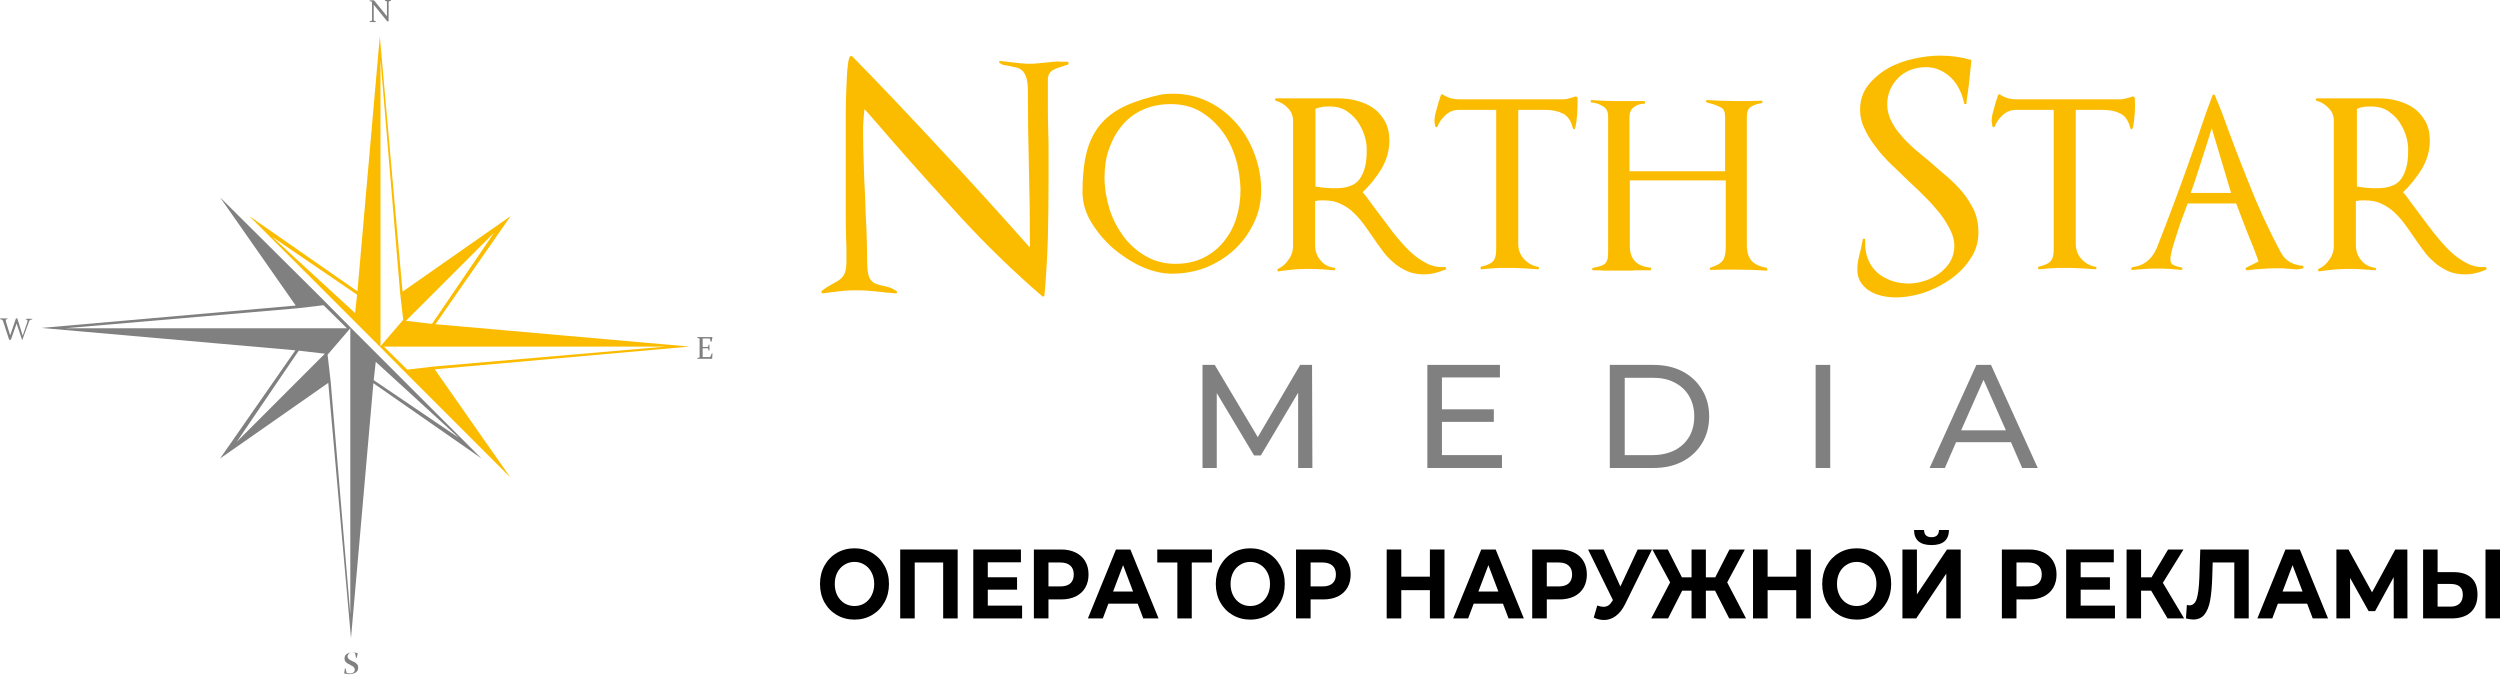 <?xml version="1.0" encoding="UTF-8"?> <svg xmlns="http://www.w3.org/2000/svg" width="250" height="68" viewBox="0 0 250 68" fill="none"> <path d="M85.449 61.961C84.794 61.961 84.203 61.806 83.675 61.498C83.153 61.189 82.741 60.766 82.441 60.228C82.147 59.683 82 59.072 82 58.396C82 57.72 82.147 57.113 82.441 56.574C82.741 56.029 83.153 55.603 83.675 55.294C84.203 54.986 84.794 54.831 85.449 54.831C86.103 54.831 86.692 54.986 87.214 55.294C87.736 55.603 88.147 56.029 88.447 56.574C88.748 57.113 88.898 57.72 88.898 58.396C88.898 59.072 88.748 59.683 88.447 60.228C88.147 60.766 87.736 61.189 87.214 61.498C86.692 61.806 86.103 61.961 85.449 61.961ZM85.449 60.602C85.821 60.602 86.157 60.51 86.457 60.326C86.757 60.136 86.992 59.873 87.16 59.538C87.334 59.203 87.421 58.823 87.421 58.396C87.421 57.969 87.334 57.589 87.16 57.254C86.992 56.919 86.757 56.66 86.457 56.476C86.157 56.286 85.821 56.19 85.449 56.19C85.077 56.19 84.74 56.286 84.44 56.476C84.14 56.66 83.903 56.919 83.729 57.254C83.561 57.589 83.477 57.969 83.477 58.396C83.477 58.823 83.561 59.203 83.729 59.538C83.903 59.873 84.14 60.136 84.44 60.326C84.74 60.51 85.077 60.602 85.449 60.602Z" fill="black"></path> <path d="M95.766 54.95V61.843H94.317V56.249H91.471V61.843H90.021V54.95H95.766Z" fill="black"></path> <path d="M102.209 60.562V61.843H97.329V54.95H102.092V56.23H98.779V57.727H101.705V58.967H98.779V60.562H102.209Z" fill="black"></path> <path d="M106.116 54.95C106.674 54.95 107.158 55.051 107.566 55.255C107.98 55.458 108.298 55.747 108.52 56.121C108.743 56.496 108.854 56.939 108.854 57.451C108.854 57.956 108.743 58.399 108.52 58.78C108.298 59.154 107.98 59.443 107.566 59.647C107.158 59.843 106.674 59.942 106.116 59.942H104.846V61.843H103.388V54.95H106.116ZM106.035 58.642C106.473 58.642 106.807 58.541 107.035 58.337C107.263 58.127 107.377 57.831 107.377 57.451C107.377 57.063 107.263 56.768 107.035 56.565C106.807 56.355 106.473 56.249 106.035 56.249H104.846V58.642H106.035Z" fill="black"></path> <path d="M113.768 60.365H110.841L110.283 61.843H108.788L111.597 54.95H113.038L115.857 61.843H114.326L113.768 60.365ZM113.308 59.154L112.309 56.515L111.309 59.154H113.308Z" fill="black"></path> <path d="M121.193 56.249H119.176V61.843H117.736V56.249H115.728V54.95H121.193V56.249Z" fill="black"></path> <path d="M125.029 61.961C124.375 61.961 123.783 61.806 123.255 61.498C122.733 61.189 122.322 60.766 122.021 60.228C121.727 59.683 121.58 59.072 121.58 58.396C121.58 57.72 121.727 57.113 122.021 56.574C122.322 56.029 122.733 55.603 123.255 55.294C123.783 54.986 124.375 54.831 125.029 54.831C125.683 54.831 126.272 54.986 126.794 55.294C127.316 55.603 127.727 56.029 128.028 56.574C128.328 57.113 128.478 57.72 128.478 58.396C128.478 59.072 128.328 59.683 128.028 60.228C127.727 60.766 127.316 61.189 126.794 61.498C126.272 61.806 125.683 61.961 125.029 61.961ZM125.029 60.602C125.401 60.602 125.737 60.51 126.038 60.326C126.338 60.136 126.572 59.873 126.74 59.538C126.914 59.203 127.001 58.823 127.001 58.396C127.001 57.969 126.914 57.589 126.74 57.254C126.572 56.919 126.338 56.66 126.038 56.476C125.737 56.286 125.401 56.19 125.029 56.19C124.657 56.19 124.321 56.286 124.021 56.476C123.72 56.66 123.483 56.919 123.309 57.254C123.141 57.589 123.057 57.969 123.057 58.396C123.057 58.823 123.141 59.203 123.309 59.538C123.483 59.873 123.72 60.136 124.021 60.326C124.321 60.51 124.657 60.602 125.029 60.602Z" fill="black"></path> <path d="M132.33 54.95C132.888 54.95 133.372 55.051 133.78 55.255C134.194 55.458 134.512 55.747 134.734 56.121C134.956 56.496 135.067 56.939 135.067 57.451C135.067 57.956 134.956 58.399 134.734 58.78C134.512 59.154 134.194 59.443 133.78 59.647C133.372 59.843 132.888 59.942 132.33 59.942H131.06V61.843H129.602V54.95H132.33ZM132.249 58.642C132.687 58.642 133.02 58.541 133.249 58.337C133.477 58.127 133.591 57.831 133.591 57.451C133.591 57.063 133.477 56.768 133.249 56.565C133.02 56.355 132.687 56.249 132.249 56.249H131.06V58.642H132.249Z" fill="black"></path> <path d="M144.449 54.95V61.843H142.99V59.016H140.127V61.843H138.668V54.95H140.127V57.667H142.99V54.95H144.449Z" fill="black"></path> <path d="M150.296 60.365H147.37L146.812 61.843H145.317L148.126 54.95H149.567L152.386 61.843H150.855L150.296 60.365ZM149.837 59.154L148.838 56.515L147.838 59.154H149.837Z" fill="black"></path> <path d="M155.95 54.95C156.508 54.95 156.991 55.051 157.4 55.255C157.814 55.458 158.132 55.747 158.354 56.121C158.576 56.496 158.687 56.939 158.687 57.451C158.687 57.956 158.576 58.399 158.354 58.78C158.132 59.154 157.814 59.443 157.4 59.647C156.991 59.843 156.508 59.942 155.95 59.942H154.68V61.843H153.221V54.95H155.95ZM155.869 58.642C156.307 58.642 156.64 58.541 156.868 58.337C157.096 58.127 157.21 57.831 157.21 57.451C157.21 57.063 157.096 56.768 156.868 56.565C156.64 56.355 156.307 56.249 155.869 56.249H154.68V58.642H155.869Z" fill="black"></path> <path d="M165.2 54.95L162.516 60.405C162.258 60.93 161.946 61.327 161.58 61.596C161.22 61.865 160.827 62 160.4 62C160.07 62 159.728 61.921 159.374 61.764L159.725 60.553C159.977 60.638 160.187 60.681 160.355 60.681C160.535 60.681 160.697 60.635 160.842 60.543C160.986 60.444 161.118 60.293 161.238 60.09L161.292 60.011L158.807 54.95H160.364L162.039 58.652L163.768 54.95H165.2Z" fill="black"></path> <path d="M171.506 59.066H170.587V61.843H169.155V59.066H168.219L166.805 61.843H165.121L167.012 58.239L165.238 54.95H166.778L168.192 57.736H169.155V54.95H170.587V57.736H171.524L172.946 54.95H174.486L172.721 58.239L174.603 61.843H172.919L171.506 59.066Z" fill="black"></path> <path d="M181.083 54.95V61.843H179.625V59.016H176.761V61.843H175.302V54.95H176.761V57.667H179.625V54.95H181.083Z" fill="black"></path> <path d="M185.67 61.961C185.016 61.961 184.424 61.806 183.896 61.498C183.374 61.189 182.963 60.766 182.663 60.228C182.368 59.683 182.221 59.072 182.221 58.396C182.221 57.72 182.368 57.113 182.663 56.574C182.963 56.029 183.374 55.603 183.896 55.294C184.424 54.986 185.016 54.831 185.67 54.831C186.324 54.831 186.913 54.986 187.435 55.294C187.957 55.603 188.369 56.029 188.669 56.574C188.969 57.113 189.119 57.72 189.119 58.396C189.119 59.072 188.969 59.683 188.669 60.228C188.369 60.766 187.957 61.189 187.435 61.498C186.913 61.806 186.324 61.961 185.67 61.961ZM185.67 60.602C186.042 60.602 186.379 60.51 186.679 60.326C186.979 60.136 187.213 59.873 187.381 59.538C187.555 59.203 187.642 58.823 187.642 58.396C187.642 57.969 187.555 57.589 187.381 57.254C187.213 56.919 186.979 56.66 186.679 56.476C186.379 56.286 186.042 56.19 185.67 56.19C185.298 56.19 184.962 56.286 184.662 56.476C184.361 56.66 184.124 56.919 183.95 57.254C183.782 57.589 183.698 57.969 183.698 58.396C183.698 58.823 183.782 59.203 183.95 59.538C184.124 59.873 184.361 60.136 184.662 60.326C184.962 60.51 185.298 60.602 185.67 60.602Z" fill="black"></path> <path d="M190.243 54.95H191.692V59.44L194.7 54.95H196.069V61.843H194.628V57.362L191.62 61.843H190.243V54.95ZM193.151 54.507C191.999 54.507 191.416 54.004 191.404 53H192.404C192.416 53.479 192.665 53.719 193.151 53.719C193.391 53.719 193.574 53.66 193.701 53.542C193.827 53.417 193.893 53.236 193.899 53H194.898C194.892 53.492 194.745 53.867 194.457 54.123C194.169 54.379 193.734 54.507 193.151 54.507Z" fill="black"></path> <path d="M202.917 54.95C203.475 54.95 203.958 55.051 204.367 55.255C204.781 55.458 205.099 55.747 205.321 56.121C205.543 56.496 205.654 56.939 205.654 57.451C205.654 57.956 205.543 58.399 205.321 58.78C205.099 59.154 204.781 59.443 204.367 59.647C203.958 59.843 203.475 59.942 202.917 59.942H201.647V61.843H200.188V54.95H202.917ZM202.836 58.642C203.274 58.642 203.607 58.541 203.835 58.337C204.063 58.127 204.177 57.831 204.177 57.451C204.177 57.063 204.063 56.768 203.835 56.565C203.607 56.355 203.274 56.249 202.836 56.249H201.647V58.642H202.836Z" fill="black"></path> <path d="M211.497 60.562V61.843H206.617V54.95H211.38V56.23H208.066V57.727H210.993V58.967H208.066V60.562H211.497Z" fill="black"></path> <path d="M215.116 59.066H214.107V61.843H212.657V54.95H214.107V57.736H215.152L216.808 54.95H218.348L216.286 58.278L218.411 61.843H216.754L215.116 59.066Z" fill="black"></path> <path d="M224.872 54.95V61.843H223.431V56.249H221.27L221.225 57.687C221.195 58.665 221.123 59.459 221.009 60.07C220.895 60.674 220.703 61.14 220.433 61.468C220.168 61.79 219.796 61.951 219.316 61.951C219.118 61.951 218.878 61.915 218.596 61.843L218.686 60.493C218.764 60.52 218.851 60.533 218.947 60.533C219.295 60.533 219.538 60.31 219.676 59.863C219.814 59.41 219.901 58.705 219.937 57.746L220.027 54.95H224.872Z" fill="black"></path> <path d="M230.714 60.365H227.788L227.23 61.843H225.735L228.544 54.95H229.985L232.804 61.843H231.273L230.714 60.365ZM230.255 59.154L229.256 56.515L228.256 59.154H230.255Z" fill="black"></path> <path d="M239.375 61.843L239.366 57.717L237.511 61.114H236.863L235.008 57.795V61.843H233.639V54.95H234.846L237.205 59.233L239.528 54.95H240.735L240.744 61.843H239.375Z" fill="black"></path> <path d="M245.363 57.214C246.131 57.214 246.719 57.401 247.127 57.776C247.542 58.15 247.749 58.705 247.749 59.44C247.749 60.221 247.521 60.818 247.064 61.232C246.614 61.639 245.978 61.843 245.155 61.843H242.31V54.95H243.76V57.214H245.363ZM245.074 60.661C245.453 60.661 245.747 60.559 245.957 60.356C246.173 60.152 246.281 59.857 246.281 59.469C246.281 58.754 245.879 58.396 245.074 58.396H243.76V60.661H245.074ZM248.55 54.95H250V61.843H248.55V54.95Z" fill="black"></path> <path fill-rule="evenodd" clip-rule="evenodd" d="M32.352 30.521L34.692 32.827H6.511L29.775 30.826L32.352 30.521ZM33.064 38.117L32.759 35.472L35.031 32.827V32.793V61.449L33.064 38.117ZM23.671 44.188L29.877 35.065L32.488 35.37L23.671 44.188ZM37.575 36.184L45.883 43.781L37.371 38.016L37.575 36.184ZM4.137 32.793L29.537 35.031L22.009 45.849L32.827 38.287L35.099 63.823L37.337 38.321L48.155 45.849L46.493 44.188L37.676 35.37L37.439 35.133L36.693 34.387L36.218 33.912L35.472 33.166L32.081 29.741L22.009 19.737L29.571 30.555L4.137 32.793Z" fill="#808080"></path> <path d="M37.371 0.475V1.696C37.371 1.831 37.371 1.899 37.371 2.001C37.371 2.035 37.371 2.035 37.405 2.069L37.575 2.136V2.204C37.439 2.204 37.337 2.204 37.27 2.204C37.202 2.204 37.1 2.204 36.964 2.204V2.136L37.168 2.069C37.202 2.069 37.202 2.035 37.202 2.035C37.202 1.967 37.202 1.865 37.202 1.73V0.475C37.202 0.373 37.202 0.271 37.202 0.237C37.202 0.203 37.202 0.203 37.168 0.17L36.964 0.102V0.034C37.1 0.034 37.202 0.034 37.27 0.034C37.303 0.034 37.371 0.034 37.405 0.034L38.694 1.628V0.441C38.694 0.339 38.694 0.271 38.694 0.17C38.694 0.136 38.694 0.136 38.66 0.136L38.49 0.068V0C38.626 0 38.728 0 38.796 0C38.863 0 38.965 0 39.101 0V0.068L38.897 0.136C38.863 0.136 38.863 0.17 38.863 0.203C38.863 0.271 38.863 0.339 38.863 0.441V2.136H38.728L37.371 0.475Z" fill="#808080"></path> <path d="M70.164 33.709H70.537C70.774 33.709 71.012 33.709 71.249 33.709L71.147 34.183H71.08L70.978 33.844H70.266V34.692H70.401C70.503 34.692 70.639 34.692 70.74 34.692C70.774 34.692 70.774 34.692 70.808 34.658L70.876 34.455H70.944C70.944 34.59 70.944 34.692 70.944 34.76C70.944 34.828 70.944 34.929 70.944 35.065H70.876L70.808 34.862C70.808 34.828 70.774 34.828 70.774 34.828C70.639 34.828 70.537 34.828 70.401 34.828H70.266V35.37C70.266 35.472 70.266 35.608 70.266 35.709H71.012L71.181 35.336H71.249L71.215 35.879C70.944 35.879 70.707 35.879 70.469 35.879H70.096C69.96 35.879 69.859 35.879 69.723 35.879V35.811L69.927 35.743C69.96 35.743 69.96 35.709 69.96 35.709C69.96 35.676 69.96 35.608 69.96 35.574C69.96 35.54 69.96 35.472 69.96 35.404V34.15C69.96 34.082 69.96 34.048 69.96 34.014C69.96 33.98 69.96 33.946 69.96 33.912C69.96 33.878 69.96 33.878 69.927 33.844L69.723 33.776V33.709C69.927 33.709 70.062 33.709 70.164 33.709Z" fill="#808080"></path> <path d="M35.506 65.315C35.404 65.281 35.302 65.247 35.2 65.247C35.065 65.247 34.963 65.281 34.895 65.349C34.827 65.416 34.76 65.518 34.76 65.62C34.76 65.688 34.76 65.756 34.793 65.79C34.827 65.823 34.861 65.891 34.895 65.925C34.929 65.959 34.997 65.993 35.065 66.027C35.133 66.061 35.2 66.095 35.268 66.129C35.336 66.163 35.404 66.197 35.472 66.23C35.539 66.264 35.607 66.298 35.641 66.366C35.709 66.4 35.743 66.468 35.777 66.536C35.811 66.603 35.811 66.671 35.811 66.773C35.811 66.977 35.743 67.146 35.573 67.248C35.404 67.35 35.2 67.417 34.963 67.417C34.793 67.417 34.624 67.383 34.42 67.35L34.488 66.841H34.556L34.658 67.282C34.76 67.316 34.861 67.35 34.997 67.35C35.133 67.35 35.268 67.316 35.336 67.248C35.438 67.18 35.472 67.078 35.472 66.977C35.472 66.909 35.472 66.841 35.438 66.807C35.404 66.773 35.37 66.705 35.336 66.671C35.302 66.637 35.234 66.603 35.166 66.57C35.099 66.536 35.031 66.502 34.997 66.468C34.929 66.434 34.861 66.4 34.793 66.366C34.726 66.332 34.658 66.298 34.624 66.23C34.556 66.197 34.522 66.129 34.488 66.061C34.454 65.993 34.454 65.925 34.454 65.823C34.454 65.654 34.522 65.484 34.692 65.383C34.861 65.281 35.031 65.247 35.268 65.247C35.438 65.247 35.607 65.281 35.777 65.315L35.675 65.79H35.607L35.506 65.315Z" fill="#808080"></path> <path d="M2.204 33.98L1.662 32.352L1.085 33.98H0.916L0.305 32.115C0.305 32.081 0.271 32.013 0.237 32.013C0.203 31.979 0.203 31.979 0.136 31.945L0 31.911V31.843C0.102 31.843 0.203 31.843 0.339 31.843C0.475 31.843 0.61 31.843 0.746 31.843V31.911L0.61 31.945C0.577 31.945 0.577 31.945 0.577 31.979V32.013C0.577 32.047 0.577 32.047 0.577 32.081C0.577 32.115 0.61 32.149 0.61 32.217L1.017 33.539L1.594 31.843H1.73L2.272 33.573L2.713 32.251C2.747 32.183 2.747 32.149 2.747 32.115C2.747 32.081 2.747 32.047 2.747 32.047C2.747 32.013 2.747 32.013 2.747 32.013C2.747 32.013 2.713 32.013 2.713 31.979L2.577 31.945V31.877C2.679 31.877 2.815 31.877 2.916 31.877C3.018 31.877 3.12 31.877 3.222 31.877V31.945L3.052 31.979C3.018 31.979 2.984 32.013 2.984 32.013C2.95 32.047 2.95 32.081 2.916 32.115L2.238 33.98H2.204Z" fill="#808080"></path> <path fill-rule="evenodd" clip-rule="evenodd" d="M40.728 36.964L38.388 34.658H66.569L43.306 36.659L40.728 36.964ZM40.016 29.334L40.321 31.979L38.049 34.624V34.658V6.002L40.016 29.334ZM49.41 23.264L43.204 32.386L40.593 32.081L49.41 23.264ZM35.506 31.301L27.197 23.671L35.709 29.47L35.506 31.301ZM68.943 34.658L43.543 32.42L51.072 21.602L40.254 29.165L37.981 3.629L35.743 29.131L24.925 21.602L26.587 23.264L35.404 32.081L35.642 32.318L36.388 33.064L36.862 33.539L37.608 34.285L41 37.71L51.038 47.748L43.475 36.93L68.943 34.658Z" fill="#FBBC00"></path> <path fill-rule="evenodd" clip-rule="evenodd" d="M106.755 6.477C106.721 6.477 106.687 6.477 106.619 6.511C106.416 6.579 106.212 6.647 106.009 6.715C105.805 6.782 105.602 6.85 105.398 6.952C105.195 7.054 105.059 7.155 104.957 7.325C104.856 7.495 104.788 7.664 104.788 7.868V10.445C104.788 11.293 104.788 12.14 104.822 13.022C104.856 13.87 104.856 14.718 104.856 15.6V18.177C104.856 20.076 104.822 21.975 104.788 23.84C104.72 25.739 104.618 27.638 104.449 29.538C104.449 29.571 104.415 29.605 104.381 29.639C104.313 29.673 104.279 29.673 104.245 29.639C101.397 27.198 98.718 24.586 96.174 21.839C93.631 19.059 91.121 16.278 88.68 13.463C88.273 12.988 87.9 12.547 87.561 12.174C87.221 11.801 86.882 11.361 86.441 10.92C86.407 11.327 86.374 11.7 86.34 12.073C86.306 12.446 86.306 12.819 86.306 13.226C86.306 14.277 86.34 15.362 86.374 16.413C86.407 17.499 86.441 18.584 86.509 19.669C86.543 20.754 86.577 21.839 86.645 22.891C86.679 23.942 86.713 25.027 86.713 26.112C86.713 26.655 86.747 27.062 86.814 27.367C86.882 27.672 86.984 27.91 87.12 28.045C87.255 28.215 87.425 28.317 87.594 28.384C87.764 28.452 87.968 28.486 88.171 28.554C88.408 28.588 88.646 28.656 88.883 28.724C89.121 28.791 89.392 28.927 89.663 29.131C89.697 29.164 89.731 29.232 89.697 29.266C89.697 29.334 89.663 29.334 89.595 29.334C89.29 29.3 89.019 29.3 88.713 29.266C88.408 29.232 88.137 29.198 87.832 29.164C87.459 29.131 87.086 29.097 86.679 29.063C86.306 29.029 85.899 29.029 85.492 29.029C84.983 29.029 84.441 29.063 83.898 29.131C83.355 29.198 82.813 29.266 82.27 29.334C82.236 29.368 82.202 29.334 82.168 29.266C82.135 29.198 82.135 29.164 82.168 29.097C82.372 28.927 82.575 28.791 82.745 28.69C82.915 28.588 83.084 28.486 83.254 28.384C83.457 28.283 83.627 28.181 83.796 28.079C83.966 27.977 84.102 27.876 84.237 27.706C84.373 27.537 84.475 27.367 84.542 27.096C84.61 26.858 84.644 26.553 84.644 26.18V25.298C84.644 24.892 84.644 24.451 84.61 23.908C84.576 22.755 84.576 21.365 84.576 19.737C84.576 18.109 84.576 16.447 84.576 14.752C84.576 13.599 84.576 12.514 84.576 11.428C84.576 10.377 84.61 9.428 84.644 8.58C84.678 7.732 84.712 7.054 84.78 6.545C84.848 6.002 84.915 5.697 85.017 5.629C85.085 5.596 85.153 5.596 85.221 5.629C88.307 8.783 91.291 11.937 94.207 15.091C97.124 18.211 100.04 21.433 102.991 24.756V24.485C102.991 21.907 102.957 19.296 102.889 16.719C102.821 14.141 102.787 11.53 102.787 8.953C102.787 8.444 102.719 8.037 102.618 7.732C102.516 7.427 102.38 7.189 102.211 7.054C102.041 6.884 101.838 6.816 101.634 6.749C101.431 6.715 101.227 6.681 101.024 6.613C100.82 6.579 100.651 6.545 100.447 6.511C100.244 6.477 100.108 6.409 99.939 6.274C99.904 6.24 99.904 6.172 99.939 6.138C99.972 6.07 100.006 6.07 100.074 6.104C100.685 6.172 101.295 6.24 101.871 6.308C102.482 6.375 103.092 6.409 103.669 6.342L104.754 6.24C104.957 6.206 105.195 6.206 105.398 6.172C105.636 6.138 105.839 6.138 106.043 6.172C106.144 6.172 106.28 6.172 106.45 6.172C106.619 6.172 106.755 6.172 106.823 6.172L106.857 6.409C106.823 6.443 106.789 6.477 106.755 6.477Z" fill="#FBBC00"></path> <path fill-rule="evenodd" clip-rule="evenodd" d="M123.576 15.871C123.271 14.854 122.83 13.938 122.219 13.124C121.609 12.31 120.897 11.666 120.049 11.157C119.167 10.648 118.184 10.411 117.065 10.411C116.013 10.411 115.064 10.614 114.25 10.988C113.436 11.361 112.724 11.903 112.181 12.581C111.605 13.26 111.198 14.04 110.893 14.921C110.587 15.803 110.452 16.753 110.452 17.736C110.452 18.787 110.621 19.805 110.927 20.822C111.232 21.839 111.707 22.755 112.317 23.603C112.927 24.417 113.674 25.095 114.555 25.604C115.437 26.112 116.42 26.384 117.539 26.384C118.591 26.384 119.54 26.18 120.354 25.773C121.168 25.366 121.846 24.824 122.389 24.145C122.932 23.467 123.372 22.687 123.644 21.771C123.915 20.89 124.051 19.94 124.051 18.923C124.017 17.905 123.881 16.888 123.576 15.871ZM125.373 22.314C124.898 23.331 124.22 24.247 123.406 24.993C122.592 25.739 121.643 26.316 120.592 26.757C119.506 27.164 118.387 27.367 117.2 27.367C116.217 27.367 115.2 27.13 114.148 26.655C113.097 26.18 112.147 25.536 111.266 24.79C110.384 24.01 109.672 23.128 109.095 22.178C108.519 21.195 108.248 20.212 108.248 19.194C108.248 17.668 108.383 16.38 108.655 15.26C108.926 14.175 109.401 13.226 110.011 12.48C110.621 11.733 111.469 11.089 112.487 10.614C113.504 10.14 114.759 9.733 116.251 9.428L116.658 9.394C117.98 9.292 119.235 9.495 120.388 9.97C121.541 10.445 122.525 11.157 123.372 12.039C124.22 12.921 124.898 13.972 125.373 15.193C125.848 16.413 126.119 17.668 126.119 18.991C126.119 20.178 125.882 21.297 125.373 22.314Z" fill="#FBBC00"></path> <path fill-rule="evenodd" clip-rule="evenodd" d="M136.462 13.599C136.293 13.056 136.055 12.581 135.75 12.14C135.445 11.7 135.038 11.361 134.597 11.055C134.122 10.784 133.614 10.648 133.003 10.648C132.766 10.648 132.494 10.648 132.257 10.682C132.02 10.716 131.782 10.784 131.545 10.886V18.652C131.884 18.72 132.257 18.753 132.562 18.787C132.901 18.821 133.241 18.821 133.58 18.821C134.733 18.821 135.547 18.516 135.987 17.872C136.428 17.227 136.666 16.346 136.666 15.226C136.7 14.684 136.632 14.141 136.462 13.599ZM143.516 27.299C143.143 27.401 142.736 27.435 142.363 27.435C141.752 27.435 141.176 27.333 140.667 27.096C140.159 26.858 139.718 26.587 139.311 26.214C138.904 25.875 138.531 25.468 138.192 24.993C137.853 24.518 137.513 24.078 137.208 23.603C136.903 23.162 136.598 22.721 136.293 22.314C135.954 21.873 135.614 21.5 135.241 21.161C134.868 20.822 134.427 20.551 133.987 20.347C133.546 20.144 133.037 20.042 132.461 20.042H131.986C131.85 20.042 131.681 20.076 131.511 20.11V24.485C131.511 25.095 131.681 25.604 132.054 26.044C132.427 26.485 132.901 26.723 133.512 26.791V27.028C133.037 26.994 132.562 26.96 132.088 26.926C131.613 26.892 131.138 26.892 130.663 26.892C130.188 26.892 129.714 26.926 129.273 26.96C128.832 26.994 128.357 27.062 127.882 27.13C127.815 27.164 127.781 27.13 127.747 27.062C127.713 26.994 127.747 26.926 127.781 26.892C128.222 26.689 128.595 26.384 128.866 25.943C129.171 25.536 129.307 25.095 129.307 24.586V12.073C129.307 11.598 129.137 11.157 128.798 10.818C128.459 10.445 128.052 10.207 127.577 10.072C127.509 10.038 127.475 10.004 127.509 9.936C127.509 9.868 127.543 9.835 127.611 9.835H133.783C134.427 9.835 135.072 9.902 135.682 10.072C136.293 10.241 136.869 10.479 137.344 10.818C137.819 11.157 138.192 11.598 138.497 12.14C138.802 12.683 138.938 13.328 138.938 14.073C138.938 15.057 138.666 16.006 138.124 16.922C137.581 17.804 136.937 18.584 136.259 19.228C136.496 19.465 136.733 19.805 137.005 20.178C137.276 20.551 137.581 20.958 137.887 21.365C138.361 21.975 138.836 22.619 139.345 23.298C139.853 23.942 140.396 24.552 140.939 25.095C141.515 25.638 142.092 26.044 142.702 26.35C143.312 26.655 143.923 26.757 144.533 26.689L144.635 26.926C144.262 27.062 143.889 27.198 143.516 27.299Z" fill="#FBBC00"></path> <path fill-rule="evenodd" clip-rule="evenodd" d="M157.725 11.327C157.691 11.869 157.623 12.378 157.521 12.819C157.487 12.887 157.453 12.921 157.386 12.921C157.352 12.921 157.318 12.887 157.284 12.819C157.114 12.107 156.775 11.598 156.3 11.361C155.826 11.123 155.249 10.988 154.571 10.988H151.824V24.383C151.824 24.993 152.028 25.502 152.401 25.909C152.774 26.316 153.248 26.587 153.825 26.689C153.893 26.723 153.927 26.757 153.893 26.824C153.893 26.892 153.859 26.926 153.791 26.926C153.248 26.892 152.706 26.858 152.197 26.824C151.688 26.791 151.146 26.791 150.603 26.791C150.196 26.791 149.789 26.791 149.382 26.824C148.975 26.858 148.568 26.892 148.162 26.926C148.094 26.96 148.06 26.926 148.06 26.824C148.06 26.757 148.06 26.689 148.128 26.655C148.467 26.587 148.772 26.485 148.942 26.384C149.145 26.282 149.281 26.18 149.382 26.011C149.484 25.875 149.552 25.671 149.586 25.434C149.62 25.197 149.62 24.891 149.62 24.552V10.988H145.889C145.381 10.988 144.94 11.157 144.567 11.496C144.194 11.835 143.923 12.208 143.753 12.649C143.719 12.717 143.685 12.717 143.617 12.717C143.549 12.683 143.516 12.649 143.516 12.581L143.448 12.174C143.448 11.835 143.482 11.53 143.583 11.225C143.651 10.92 143.753 10.614 143.821 10.343C143.855 10.207 143.889 10.072 143.956 9.936C143.99 9.801 144.024 9.665 144.092 9.529C144.126 9.428 144.194 9.394 144.296 9.461C144.601 9.665 144.94 9.801 145.245 9.868C145.584 9.936 145.923 9.936 146.296 9.936H156.3C156.538 9.936 156.809 9.868 157.182 9.767C157.25 9.733 157.352 9.733 157.386 9.699C157.453 9.665 157.521 9.665 157.589 9.631L157.759 9.767C157.759 10.275 157.759 10.784 157.725 11.327Z" fill="#FBBC00"></path> <path fill-rule="evenodd" clip-rule="evenodd" d="M176.75 27.062C175.631 26.994 174.546 26.96 173.461 26.96C173.054 26.96 172.681 26.96 172.274 26.96C171.901 26.96 171.494 26.994 171.087 26.994C171.019 26.994 170.985 26.96 170.985 26.892C170.985 26.824 170.985 26.757 171.053 26.757C171.697 26.553 172.104 26.316 172.308 26.011C172.511 25.705 172.579 25.197 172.579 24.552V18.041H162.982V24.586C162.982 25.909 163.66 26.621 165.017 26.757C165.084 26.757 165.118 26.791 165.118 26.892C165.118 26.96 165.084 27.028 165.017 27.028H164.033C163.728 27.028 163.423 27.028 163.084 27.062C162.846 27.062 162.575 27.062 162.304 27.062C161.998 27.062 161.727 27.062 161.524 27.062H160.744C160.472 27.062 160.201 27.062 159.93 27.028C159.862 27.028 159.76 27.028 159.625 27.028C159.523 27.028 159.421 27.028 159.319 27.028C159.252 27.028 159.218 26.994 159.218 26.926C159.218 26.858 159.218 26.791 159.286 26.791C159.625 26.723 159.896 26.655 160.099 26.587C160.303 26.519 160.472 26.418 160.574 26.282C160.676 26.146 160.744 25.977 160.778 25.773C160.812 25.57 160.812 25.298 160.812 24.959V11.632C160.812 11.157 160.642 10.818 160.269 10.614C159.896 10.377 159.523 10.275 159.082 10.241V10.004C159.964 10.072 160.812 10.106 161.659 10.106C161.998 10.106 162.372 10.106 162.711 10.106C163.05 10.106 163.423 10.106 163.762 10.106H164.406C164.474 10.106 164.508 10.14 164.508 10.241C164.508 10.309 164.474 10.377 164.406 10.377C164.033 10.377 163.694 10.479 163.389 10.716C163.084 10.954 162.948 11.259 162.948 11.7V17.126H172.511V11.7C172.511 11.191 172.376 10.886 172.104 10.75C171.833 10.614 171.528 10.479 171.155 10.377C171.087 10.343 170.985 10.343 170.917 10.309C170.85 10.275 170.782 10.275 170.68 10.241C170.612 10.207 170.578 10.174 170.612 10.106C170.612 10.038 170.646 10.004 170.714 10.004C171.697 10.072 172.681 10.106 173.63 10.106C174.037 10.106 174.478 10.106 174.885 10.106C175.326 10.106 175.733 10.072 176.14 10.072C176.208 10.072 176.242 10.106 176.242 10.174C176.242 10.241 176.242 10.309 176.174 10.309C175.699 10.377 175.36 10.513 175.089 10.682C174.817 10.852 174.682 11.191 174.682 11.7V24.485C174.682 25.197 174.851 25.739 175.156 26.078C175.462 26.418 175.97 26.655 176.682 26.791L176.75 27.062Z" fill="#FBBC00"></path> <path fill-rule="evenodd" clip-rule="evenodd" d="M197.063 25.841C196.554 26.655 195.876 27.333 195.062 27.91C194.248 28.486 193.367 28.927 192.417 29.266C191.434 29.571 190.518 29.741 189.636 29.741C189.195 29.741 188.755 29.707 188.28 29.605C187.805 29.503 187.398 29.368 187.025 29.131C186.652 28.927 186.347 28.622 186.109 28.283C185.872 27.944 185.736 27.503 185.736 26.994C185.736 26.621 185.77 26.248 185.838 25.943C185.906 25.604 185.974 25.298 186.075 24.959C186.109 24.79 186.143 24.62 186.177 24.451C186.211 24.281 186.245 24.111 186.279 23.942C186.313 23.874 186.347 23.84 186.415 23.874C186.482 23.874 186.516 23.908 186.516 23.976V24.315C186.516 24.959 186.618 25.536 186.855 26.044C187.059 26.553 187.398 26.96 187.771 27.299C188.178 27.638 188.619 27.876 189.161 28.079C189.67 28.249 190.247 28.351 190.891 28.351C191.4 28.351 191.942 28.249 192.485 28.079C193.027 27.91 193.502 27.638 193.943 27.333C194.384 26.994 194.757 26.621 195.028 26.146C195.3 25.671 195.435 25.163 195.435 24.586C195.435 24.078 195.3 23.535 195.028 22.992C194.757 22.45 194.418 21.907 194.011 21.365C193.57 20.822 193.095 20.279 192.553 19.737C192.01 19.194 191.467 18.652 190.891 18.143C190.314 17.566 189.738 17.024 189.128 16.447C188.551 15.871 188.008 15.294 187.568 14.684C187.093 14.073 186.72 13.463 186.448 12.853C186.143 12.242 186.008 11.598 186.008 10.988C186.008 10.038 186.279 9.19 186.822 8.512C187.364 7.834 188.042 7.257 188.822 6.816C189.602 6.375 190.484 6.07 191.4 5.867C192.315 5.663 193.197 5.562 193.977 5.562C195.062 5.562 196.08 5.697 197.029 5.968C197.097 5.968 197.131 6.002 197.131 6.104C197.063 6.782 196.995 7.427 196.927 8.105C196.86 8.783 196.758 9.428 196.656 10.106C196.656 10.14 196.656 10.174 196.656 10.207C196.656 10.241 196.656 10.275 196.656 10.309C196.656 10.377 196.622 10.411 196.554 10.411C196.486 10.411 196.419 10.411 196.419 10.343C196.317 9.834 196.147 9.36 195.944 8.953C195.74 8.512 195.469 8.139 195.13 7.8C194.791 7.461 194.418 7.223 194.011 7.02C193.57 6.816 193.095 6.715 192.587 6.715C192.044 6.715 191.535 6.816 191.061 6.986C190.586 7.189 190.179 7.427 189.84 7.766C189.501 8.105 189.229 8.478 189.026 8.953C188.822 9.428 188.721 9.902 188.721 10.445C188.721 11.021 188.856 11.53 189.094 12.039C189.331 12.514 189.636 13.022 190.043 13.463C190.416 13.938 190.891 14.379 191.4 14.854C191.908 15.294 192.451 15.735 192.994 16.176C193.57 16.685 194.147 17.193 194.757 17.702C195.333 18.211 195.876 18.753 196.317 19.296C196.758 19.872 197.131 20.449 197.436 21.093C197.707 21.738 197.843 22.45 197.843 23.23C197.843 24.145 197.606 25.061 197.063 25.841Z" fill="#FBBC00"></path> <path fill-rule="evenodd" clip-rule="evenodd" d="M213.477 11.327C213.443 11.869 213.375 12.378 213.273 12.819C213.24 12.887 213.206 12.921 213.138 12.921C213.104 12.921 213.07 12.887 213.036 12.819C212.867 12.107 212.527 11.598 212.053 11.361C211.578 11.123 211.001 10.988 210.323 10.988H207.576V24.383C207.576 24.993 207.78 25.502 208.153 25.909C208.526 26.316 209.001 26.587 209.577 26.689C209.645 26.723 209.679 26.757 209.645 26.824C209.645 26.892 209.611 26.926 209.543 26.926C209.001 26.892 208.458 26.858 207.949 26.824C207.441 26.791 206.898 26.791 206.355 26.791C205.948 26.791 205.542 26.791 205.135 26.824C204.728 26.858 204.321 26.892 203.914 26.926C203.846 26.96 203.812 26.926 203.812 26.824C203.812 26.757 203.812 26.689 203.88 26.655C204.219 26.587 204.524 26.485 204.694 26.384C204.897 26.282 205.033 26.18 205.135 26.011C205.236 25.875 205.304 25.671 205.338 25.434C205.372 25.197 205.372 24.891 205.372 24.552V10.988H201.608C201.099 10.988 200.658 11.157 200.285 11.496C199.912 11.835 199.641 12.208 199.471 12.649C199.437 12.717 199.403 12.717 199.336 12.717C199.268 12.683 199.234 12.649 199.234 12.581L199.166 12.174C199.166 11.835 199.2 11.53 199.302 11.225C199.369 10.92 199.471 10.614 199.539 10.343C199.573 10.207 199.607 10.072 199.675 9.936C199.709 9.801 199.743 9.665 199.81 9.529C199.844 9.428 199.912 9.394 200.014 9.461C200.319 9.665 200.658 9.801 200.963 9.868C201.269 9.936 201.642 9.936 202.015 9.936H212.019C212.256 9.936 212.527 9.868 212.9 9.767C212.968 9.733 213.07 9.733 213.104 9.699C213.172 9.665 213.24 9.665 213.307 9.631L213.477 9.767C213.511 10.275 213.511 10.784 213.477 11.327Z" fill="#FBBC00"></path> <path fill-rule="evenodd" clip-rule="evenodd" d="M221.174 12.819C220.835 13.938 220.496 14.989 220.157 16.04C219.818 17.092 219.479 18.177 219.072 19.296H223.107L221.174 12.819ZM229.415 26.926C229.144 26.892 228.872 26.892 228.601 26.858C228.432 26.825 228.262 26.825 228.092 26.825C227.923 26.825 227.719 26.825 227.55 26.825C227.075 26.825 226.6 26.858 226.126 26.892C225.651 26.926 225.176 26.96 224.701 27.028C224.633 27.028 224.6 26.994 224.566 26.926C224.532 26.858 224.566 26.825 224.633 26.757L225.854 26.146C225.515 25.163 225.142 24.213 224.735 23.264C224.362 22.314 223.989 21.331 223.616 20.347H218.767C218.665 20.619 218.495 21.026 218.326 21.534C218.122 22.077 217.919 22.619 217.749 23.196C217.546 23.772 217.41 24.315 217.241 24.824C217.105 25.332 217.037 25.705 217.037 25.943C217.037 26.248 217.173 26.451 217.444 26.553C217.715 26.655 217.987 26.723 218.224 26.757V26.994C217.817 26.96 217.41 26.926 217.003 26.892C216.596 26.858 216.155 26.858 215.748 26.858C215.341 26.858 214.901 26.858 214.494 26.892C214.087 26.926 213.646 26.96 213.239 26.994C213.171 27.028 213.137 26.994 213.137 26.892C213.137 26.825 213.137 26.757 213.205 26.723C214.358 26.587 215.138 25.977 215.613 24.925V24.959C216.223 23.433 216.8 21.907 217.376 20.381C217.953 18.855 218.495 17.329 219.038 15.803C219.411 14.752 219.784 13.734 220.123 12.683C220.462 11.666 220.835 10.614 221.242 9.563C221.276 9.495 221.31 9.461 221.378 9.461C221.446 9.461 221.48 9.495 221.514 9.563C221.615 9.868 221.717 10.14 221.853 10.411C221.954 10.682 222.09 10.988 222.192 11.259C223.04 13.599 223.921 15.939 224.871 18.279C225.786 20.619 226.838 22.925 228.059 25.197C228.296 25.672 228.635 26.011 229.008 26.214C229.381 26.418 229.822 26.553 230.331 26.587V26.825C229.958 26.926 229.686 26.96 229.415 26.926Z" fill="#FBBC00"></path> <path fill-rule="evenodd" clip-rule="evenodd" d="M240.606 13.599C240.437 13.056 240.199 12.581 239.894 12.14C239.589 11.7 239.182 11.361 238.741 11.055C238.3 10.784 237.758 10.648 237.147 10.648C236.91 10.648 236.638 10.648 236.401 10.682C236.164 10.716 235.926 10.784 235.689 10.886V18.652C236.028 18.72 236.401 18.753 236.706 18.787C237.045 18.821 237.385 18.821 237.724 18.821C238.877 18.821 239.691 18.516 240.131 17.872C240.572 17.227 240.81 16.346 240.81 15.226C240.844 14.684 240.776 14.141 240.606 13.599ZM247.626 27.299C247.253 27.401 246.846 27.435 246.473 27.435C245.863 27.435 245.286 27.333 244.777 27.096C244.269 26.858 243.828 26.587 243.421 26.214C243.014 25.875 242.641 25.468 242.302 24.993C241.963 24.518 241.624 24.078 241.318 23.603C241.013 23.162 240.708 22.721 240.403 22.314C240.064 21.873 239.724 21.5 239.351 21.161C238.978 20.822 238.538 20.551 238.097 20.347C237.656 20.144 237.147 20.042 236.571 20.042H236.062C235.926 20.042 235.757 20.076 235.587 20.11V24.485C235.587 25.095 235.757 25.604 236.13 26.044C236.503 26.485 236.978 26.723 237.588 26.791V27.028C237.113 26.994 236.638 26.96 236.164 26.926C235.689 26.892 235.214 26.892 234.739 26.892C234.265 26.892 233.79 26.926 233.349 26.96C232.908 26.994 232.433 27.062 231.959 27.13C231.891 27.164 231.857 27.13 231.823 27.062C231.789 26.994 231.823 26.926 231.857 26.892C232.298 26.689 232.671 26.384 232.942 25.943C233.247 25.536 233.383 25.095 233.383 24.586V12.073C233.383 11.598 233.213 11.157 232.874 10.818C232.535 10.445 232.128 10.207 231.653 10.072C231.586 10.038 231.552 10.004 231.586 9.936C231.586 9.868 231.619 9.835 231.687 9.835H237.825C238.47 9.835 239.114 9.902 239.724 10.072C240.335 10.241 240.911 10.479 241.386 10.818C241.861 11.157 242.234 11.598 242.539 12.14C242.844 12.683 242.98 13.328 242.98 14.073C242.98 15.057 242.709 16.006 242.166 16.922C241.624 17.804 240.979 18.584 240.301 19.228C240.538 19.465 240.776 19.805 241.047 20.178C241.318 20.551 241.624 20.958 241.929 21.365C242.37 21.975 242.878 22.619 243.387 23.298C243.896 23.942 244.438 24.552 244.981 25.095C245.557 25.638 246.134 26.044 246.744 26.35C247.355 26.655 247.965 26.757 248.576 26.689L248.677 26.926C248.406 27.062 248.033 27.198 247.626 27.299Z" fill="#FBBC00"></path> <path fill-rule="evenodd" clip-rule="evenodd" d="M129.815 46.799V39.27L126.084 45.544H125.406L121.676 39.304V46.799H120.251V36.489H121.472L125.779 43.713L130.018 36.489H131.205L131.239 46.799H129.815Z" fill="#808080"></path> <path fill-rule="evenodd" clip-rule="evenodd" d="M150.196 45.51V46.799H142.735V36.489H149.993V37.744H144.194V40.932H149.382V42.187H144.194V45.51H150.196Z" fill="#808080"></path> <path fill-rule="evenodd" clip-rule="evenodd" d="M165.253 45.51C166.101 45.51 166.813 45.34 167.458 45.035C168.102 44.696 168.577 44.255 168.916 43.679C169.255 43.102 169.425 42.424 169.425 41.644C169.425 40.864 169.255 40.22 168.916 39.609C168.577 39.033 168.068 38.558 167.458 38.253C166.813 37.914 166.101 37.778 165.253 37.778H162.473V45.51H165.253ZM160.98 36.489H165.321C166.406 36.489 167.39 36.693 168.238 37.134C169.085 37.575 169.73 38.185 170.205 38.965C170.679 39.745 170.917 40.627 170.917 41.644C170.917 42.661 170.679 43.543 170.205 44.323C169.73 45.103 169.085 45.714 168.238 46.154C167.39 46.595 166.44 46.799 165.321 46.799H160.98V36.489V36.489Z" fill="#808080"></path> <path d="M183.023 36.489H181.565V46.799H183.023V36.489Z" fill="#808080"></path> <path fill-rule="evenodd" clip-rule="evenodd" d="M200.59 43.034L198.352 37.981L196.113 43.034H200.59ZM201.098 44.221H195.605L194.486 46.799H192.959L197.639 36.489H199.098L203.777 46.799H202.217L201.098 44.221Z" fill="#808080"></path> </svg> 
